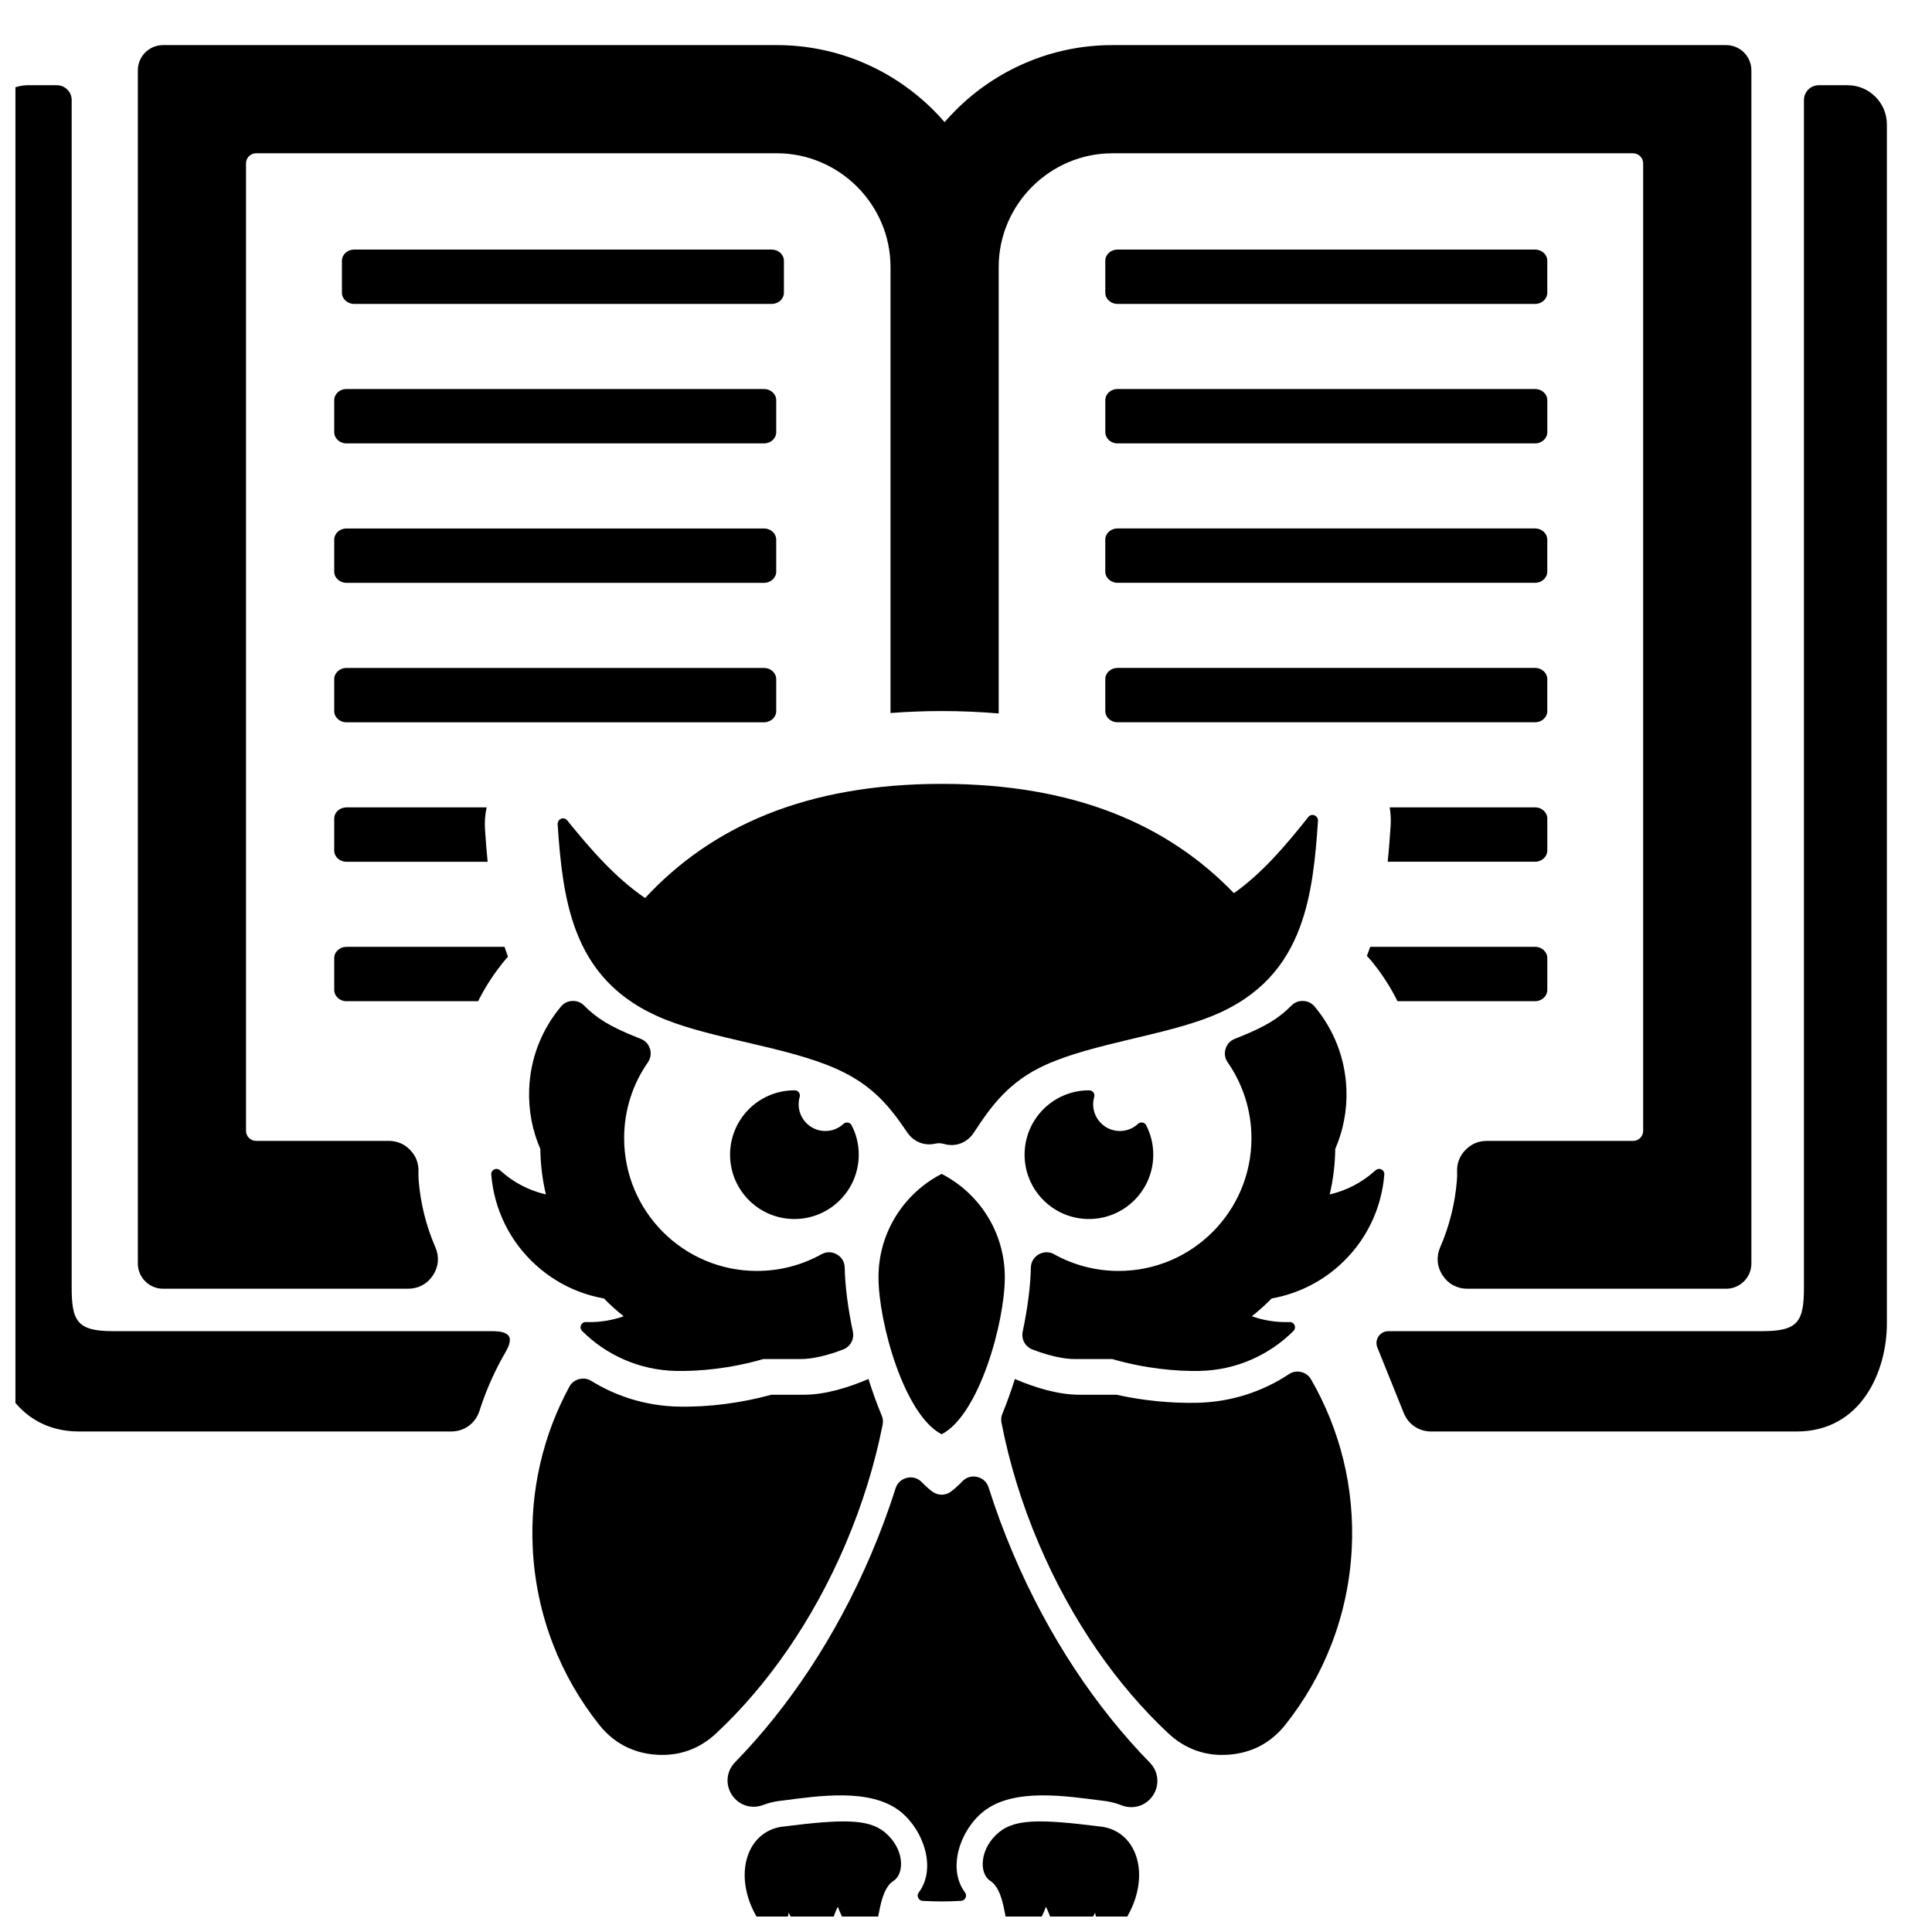 <?xml version="1.0" encoding="UTF-8"?>
<!-- Uploaded to: SVG Repo, www.svgrepo.com, Generator: SVG Repo Mixer Tools -->
<svg width="800px" height="800px" version="1.1" viewBox="144 144 512 512" xmlns="http://www.w3.org/2000/svg">
 <defs>
  <clipPath id="a">
   <path d="m148.09 155h496.91v496.9h-496.91z"/>
  </clipPath>
 </defs>
 <g clip-path="url(#a)">
  <path d="m381.34 538.43c-1.844 5.793-4 11.617-6.473 17.43-9.32 21.875-21.922 40.668-36.07 55.152-2.305 2.363-2.644 5.902-0.836 8.66 1.801 2.746 5.195 3.84 8.273 2.668 1.574-0.605 3.242-0.992 4.969-1.156 9.461-1.188 23.449-3.496 31.465 2.938 6.117 4.922 9.582 15.059 4.809 21.402-0.316 0.418-0.371 0.938-0.148 1.418 0.219 0.473 0.645 0.77 1.172 0.805 1.668 0.102 3.352 0.156 5.047 0.156 1.73 0 3.457-0.055 5.164-0.164 0.52-0.031 0.953-0.332 1.172-0.805 0.219-0.48 0.164-1-0.148-1.418-4.762-6.344-1.301-16.484 4.816-21.395 8.004-6.43 22.004-4.125 31.457-2.938 1.762 0.164 3.473 0.566 5.086 1.195 0.086 0.039 0.18 0.07 0.27 0.102 3.086 1.133 6.438 0.016 8.227-2.731 1.777-2.754 1.426-6.281-0.867-8.629-14.191-14.492-26.844-33.324-36.188-55.262-2.504-5.879-4.684-11.785-6.543-17.656-0.457-1.449-1.559-2.465-3.039-2.801-1.473-0.34-2.906 0.094-3.953 1.195-0.953 1.008-1.938 1.898-2.945 2.66-1.504 1.141-3.512 1.141-5.023 0-0.938-0.707-1.852-1.527-2.738-2.457-1.047-1.078-2.473-1.504-3.945-1.156-1.465 0.348-2.559 1.355-3.016 2.785zm58.805-291.34h110.69c1.77 0 3.219 1.34 3.219 2.977v8.461c0 1.637-1.449 2.977-3.219 2.977h-110.69c-1.77 0-3.227-1.34-3.227-2.977v-8.461c0-1.637 1.457-2.977 3.227-2.977zm-245.28 238.44h-7.652c-3.676 0-6.684-3.008-6.684-6.684v-316.21c0-3.684 3-6.684 6.684-6.684h162.65c16.184 0 30.891 6.613 41.539 17.262 1.008 1.016 1.984 2.062 2.93 3.148 0.938-1.086 1.922-2.133 2.93-3.148 10.652-10.652 25.355-17.262 41.539-17.262h162.65c3.684 0 6.684 3 6.684 6.684v316.21c0 3.676-3 6.684-6.684 6.684h-68.574c-2.731 0-5.078-1.266-6.574-3.551-1.496-2.281-1.723-4.945-0.637-7.438 2.418-5.559 3.93-11.531 4.426-17.695 0.07-0.789 0.086-1.582 0.055-2.363-0.07-2.203 0.668-4.141 2.211-5.723 1.535-1.59 3.434-2.402 5.644-2.402h38.785c1.473 0 2.668-1.195 2.668-2.668v-256.39c0-1.473-1.195-2.676-2.668-2.676h-137.99c-8.273 0-15.809 3.402-21.277 8.863-5.465 5.473-8.855 12.996-8.855 21.27v118.32c-4.969-0.434-9.996-0.637-15.082-0.637-4.574 0-9.109 0.172-13.586 0.52v-118.21c0-8.273-3.394-15.801-8.863-21.27-5.465-5.465-12.996-8.863-21.27-8.863h-137.99c-1.473 0-2.676 1.203-2.676 2.676v256.39c0 1.473 1.203 2.668 2.676 2.668h35.172c2.211 0 4.109 0.812 5.644 2.402 1.543 1.582 2.281 3.519 2.211 5.723-0.023 0.781-0.008 1.566 0.055 2.363 0.496 6.164 2.008 12.137 4.426 17.695 1.086 2.496 0.859 5.156-0.637 7.438-1.496 2.281-3.84 3.551-6.566 3.551zm40.926-90.605h41.902c0.293 0.875 0.598 1.738 0.93 2.606-0.262 0.27-0.504 0.551-0.746 0.844-2.832 3.387-5.234 7.062-7.172 10.957h-34.914c-1.77 0-3.219-1.34-3.219-2.977v-8.453c0-1.637 1.449-2.977 3.219-2.977zm0-36.961h37.172c-0.41 1.883-0.566 3.832-0.434 5.816 0.188 2.867 0.41 5.738 0.699 8.598h-37.438c-1.77 0-3.219-1.34-3.219-2.977v-8.461c0-1.637 1.449-2.977 3.219-2.977zm0-36.953h110.69c1.77 0 3.227 1.34 3.227 2.977v8.453c0 1.637-1.457 2.977-3.227 2.977h-110.69c-1.77 0-3.219-1.34-3.219-2.977v-8.453c0-1.637 1.449-2.977 3.219-2.977zm0-36.961h110.69c1.77 0 3.227 1.34 3.227 2.977v8.461c0 1.629-1.457 2.969-3.227 2.969h-110.69c-1.77 0-3.219-1.34-3.219-2.969v-8.461c0-1.637 1.449-2.977 3.219-2.977zm0-36.961h110.69c1.77 0 3.227 1.34 3.227 2.977v8.461c0 1.637-1.457 2.977-3.227 2.977h-110.69c-1.77 0-3.219-1.34-3.219-2.977v-8.461c0-1.637 1.449-2.977 3.219-2.977zm2.047-36.953h110.68c1.777 0 3.227 1.332 3.227 2.977v8.461c0 1.629-1.449 2.969-3.227 2.969h-110.68c-1.77 0-3.227-1.34-3.227-2.969v-8.461c0-1.645 1.457-2.977 3.227-2.977zm202.3 0h110.69c1.77 0 3.219 1.332 3.219 2.977v8.461c0 1.629-1.449 2.969-3.219 2.969h-110.69c-1.77 0-3.227-1.34-3.227-2.969v-8.461c0-1.645 1.457-2.977 3.227-2.977zm66.984 184.78h43.707c1.77 0 3.219 1.34 3.219 2.977v8.453c0 1.637-1.449 2.977-3.219 2.977h-36.48c-1.938-3.891-4.328-7.574-7.164-10.957-0.309-0.363-0.621-0.707-0.945-1.047 0.094-0.242 0.188-0.488 0.285-0.73 0.203-0.559 0.41-1.109 0.598-1.668zm5.156-36.961h38.551c1.77 0 3.219 1.34 3.219 2.977v8.461c0 1.637-1.449 2.977-3.219 2.977h-39.078c0.332-3.172 0.566-6.352 0.781-9.539 0.109-1.652 0.016-3.281-0.25-4.871zm-72.141-36.953h110.69c1.77 0 3.219 1.34 3.219 2.977v8.453c0 1.637-1.449 2.977-3.219 2.977h-110.69c-1.77 0-3.227-1.34-3.227-2.977v-8.453c0-1.637 1.457-2.977 3.227-2.977zm0-36.961h110.69c1.77 0 3.219 1.34 3.219 2.977v8.461c0 1.629-1.449 2.969-3.219 2.969h-110.69c-1.77 0-3.227-1.34-3.227-2.969v-8.461c0-1.637 1.457-2.977 3.227-2.977zm-145.82 77.367c6.258 7.723 12.715 15.176 20.641 20.578 17.461-18.82 42.469-30.254 78.625-30.254 35.336 0 60.023 10.918 77.422 28.969 7.543-5.352 13.723-12.641 19.719-20.191 0.402-0.504 1.055-0.676 1.645-0.434s0.945 0.828 0.906 1.488c-0.652 9.918-1.613 19.68-4.824 28.246-3.707 9.91-10.43 18.23-23.176 23.426-12.754 5.188-31.527 7.25-44.16 12.957-9.754 4.41-14.43 10.918-19.035 17.965-1.77 2.699-4.856 3.883-7.887 3-0.789-0.227-1.59-0.25-2.34-0.078-2.891 0.668-5.731-0.473-7.438-3-4.551-6.699-9.035-12.523-18.941-16.902-12.895-5.715-32.078-7.769-45.09-12.965-13.02-5.188-19.883-13.516-23.672-23.426-3.281-8.59-4.266-18.367-4.93-28.309-0.047-0.652 0.309-1.242 0.891-1.496 0.59-0.242 1.234-0.078 1.645 0.426zm99.227 93.684c9.941 5.102 16.742 15.445 16.742 27.387 0 11.934-6.801 36.512-16.742 41.613-9.934-5.102-16.734-29.676-16.734-41.613 0-11.941 6.801-22.285 16.734-27.387zm39.031-22.145c-9.414 0-17.051 7.637-17.051 17.051s7.637 17.051 17.051 17.051c9.422 0 17.051-7.637 17.051-17.051 0-2.801-0.676-5.457-1.875-7.785-0.203-0.402-0.551-0.652-0.984-0.723-0.441-0.078-0.852 0.039-1.172 0.34-1.266 1.172-2.953 1.898-4.816 1.898-3.906 0-7.078-3.172-7.078-7.078 0-0.676 0.094-1.332 0.277-1.953 0.125-0.426 0.047-0.844-0.219-1.195-0.27-0.355-0.645-0.551-1.094-0.551h-0.086zm-78.051 0c-9.422 0-17.051 7.637-17.051 17.051s7.629 17.051 17.051 17.051c9.414 0 17.051-7.637 17.051-17.051 0-2.801-0.676-5.457-1.883-7.785-0.203-0.402-0.543-0.652-0.984-0.723-0.434-0.078-0.844 0.039-1.172 0.34-1.258 1.172-2.953 1.898-4.809 1.898-3.914 0-7.078-3.172-7.078-7.078 0-0.676 0.094-1.332 0.277-1.953 0.117-0.426 0.039-0.844-0.219-1.195-0.27-0.355-0.652-0.551-1.094-0.551h-0.086zm-203.13-266.36h7.691c2.148 0 3.906 1.754 3.906 3.906v314.64c0 9.012 1.48 11.637 10.965 11.637h100.6c7.398 0 3.938 4.512 2.41 7.336-2.652 4.914-4.383 9.078-5.91 13.801-1.062 3.305-4.008 5.449-7.477 5.449h-98.66c-16.926 0-23.898-15.664-23.898-28.711v-317.68c0-5.715 4.676-10.383 10.383-10.383zm360.54 330.18h99.164c9.492 0 10.965-2.613 10.965-11.637v-314.64c0-2.148 1.754-3.906 3.906-3.906h7.691c5.715 0 10.383 4.668 10.383 10.383v317.68c0 13.043-6.977 28.711-23.891 28.711h-96.867c-3.273 0-6.07-1.891-7.289-4.93l-6.984-17.344c-0.828-2.07 0.684-4.312 2.922-4.312zm-159.99 131.24c-11.855 1.023-15.051 17.516-2.922 29.812 2.793 2.824 2.977-1.922 3.961-6.926 1.945 3.922 6.934 8.289 8.816 7.754 1.668-0.48 2.203-5.266 4.227-9.336 2.273 6.023 5.266 8.574 5.266 8.574 1.828 1.898 3.621 1.18 4.426-1.324 1.281-4.008 1.371-11.738 5.039-14.09 3.148-2.023 2.867-8.777-2.402-13.004-4.281-3.434-11.066-3.387-26.41-1.457zm83.324 0c11.863 1.023 15.059 17.516 2.922 29.812-2.785 2.824-2.977-1.922-3.961-6.926-1.938 3.922-6.926 8.289-8.809 7.754-1.668-0.48-2.203-5.266-4.234-9.336-2.266 6.023-5.258 8.574-5.258 8.574-1.828 1.898-3.629 1.18-4.426-1.324-1.289-4.008-1.371-11.738-5.039-14.09-3.156-2.023-2.867-8.777 2.402-13.004 4.273-3.434 11.066-3.387 26.402-1.457zm-61.117-118.56c1.039 3.305 2.219 6.582 3.519 9.691 0.332 0.805 0.402 1.566 0.234 2.418-2.047 10.352-5.297 20.988-9.793 31.551-8.707 20.453-20.836 37.676-34.363 50.285-4.473 4.164-9.887 6.07-15.98 5.613-6.086-0.449-11.164-3.133-14.965-7.91-10.227-12.848-16.68-28.883-17.609-46.531-0.812-15.539 2.769-30.285 9.668-43.035 0.566-1.047 1.441-1.73 2.59-2.039 1.141-0.309 2.242-0.148 3.258 0.473 6.84 4.227 14.762 6.621 23.012 6.801 8.164 0.18 16.773-0.969 24.688-3.141h8.582c5.699 0 11.848-1.898 17.16-4.172zm38.801 0c-0.984 3.141-2.094 6.242-3.312 9.211-0.324 0.789-0.402 1.543-0.234 2.379 2.039 10.516 5.312 21.324 9.895 32.07 8.707 20.453 20.836 37.676 34.363 50.285 4.473 4.164 9.879 6.07 15.973 5.613 6.094-0.449 11.172-3.133 14.973-7.91 10.227-12.848 16.68-28.883 17.609-46.531 0.852-16.336-3.156-31.805-10.762-44.988-0.59-1.031-1.488-1.699-2.644-1.977-1.164-0.27-2.258-0.07-3.258 0.582-7.109 4.707-15.469 7.375-24.215 7.566-7.117 0.164-14.477-0.59-21.453-2.125h-9.77c-5.699 0-11.855-1.898-17.16-4.172zm-120.29-98.707c-5 5.969-8.133 13.586-8.43 21.973-0.203 5.598 0.867 10.949 2.961 15.77 0.047 4.078 0.543 8.109 1.473 12.051-4.273-0.984-8.375-3.023-11.879-6.148-0.094-0.078-0.188-0.164-0.277-0.25-0.434-0.387-1.023-0.473-1.551-0.219-0.52 0.25-0.82 0.781-0.77 1.355 0.723 8.98 4.777 17.703 12.027 24.168 5.219 4.652 11.406 7.527 17.82 8.66 1.668 1.699 3.426 3.273 5.25 4.723-3 1.062-6.242 1.613-9.621 1.543-0.125 0-0.242-0.008-0.371-0.016-0.582-0.016-1.086 0.301-1.324 0.836-0.227 0.535-0.117 1.125 0.301 1.535 6.367 6.352 15.105 10.375 24.82 10.586 6.188 0.133 14.57-0.637 23.176-3.141h9.887c3.18 0 7.141-0.953 11.281-2.535 1.922-0.738 3.008-2.731 2.582-4.738-1.324-6.289-2.078-12.211-2.156-16.934-0.031-1.504-0.789-2.785-2.086-3.535-1.309-0.746-2.785-0.762-4.102-0.023-5.055 2.809-10.879 4.41-17.082 4.41-19.438 0-35.188-15.75-35.188-35.188 0-7.461 2.32-14.383 6.281-20.074 0.754-1.086 0.953-2.34 0.566-3.606-0.395-1.266-1.258-2.188-2.496-2.66-0.309-0.117-0.621-0.242-0.922-0.363-7.289-2.922-10.645-5.039-14.043-8.438-0.852-0.859-1.914-1.266-3.125-1.211-1.203 0.047-2.227 0.551-3.008 1.48zm199.72 0c5 5.969 8.133 13.586 8.43 21.973 0.211 5.598-0.867 10.949-2.961 15.77-0.047 4.078-0.535 8.109-1.473 12.051 4.281-0.984 8.375-3.023 11.879-6.148 0.094-0.078 0.188-0.164 0.285-0.25 0.426-0.387 1.023-0.473 1.543-0.219 0.52 0.25 0.82 0.781 0.77 1.355-0.723 8.98-4.769 17.703-12.02 24.168-5.227 4.652-11.414 7.527-17.832 8.66-1.668 1.699-3.426 3.273-5.25 4.723 3.008 1.062 6.242 1.613 9.621 1.543 0.125 0 0.25-0.008 0.371-0.016 0.582-0.016 1.086 0.301 1.324 0.836 0.234 0.535 0.117 1.125-0.293 1.535-6.375 6.352-15.113 10.375-24.828 10.586-6.188 0.133-14.562-0.637-23.176-3.141h-9.879c-3.188 0-7.141-0.953-11.281-2.535-1.93-0.738-3.008-2.731-2.59-4.738 1.324-6.289 2.078-12.211 2.164-16.934 0.023-1.504 0.781-2.785 2.086-3.535 1.301-0.746 2.785-0.762 4.102-0.023 5.055 2.809 10.871 4.41 17.074 4.41 19.438 0 35.195-15.75 35.195-35.188 0-7.461-2.332-14.383-6.289-20.074-0.754-1.086-0.953-2.34-0.559-3.606 0.387-1.266 1.258-2.188 2.496-2.66 0.309-0.117 0.613-0.242 0.914-0.363 7.289-2.922 10.645-5.039 14.043-8.438 0.852-0.859 1.914-1.266 3.125-1.211 1.211 0.047 2.227 0.551 3.008 1.48z" fill-rule="evenodd"/>
 </g>
</svg>